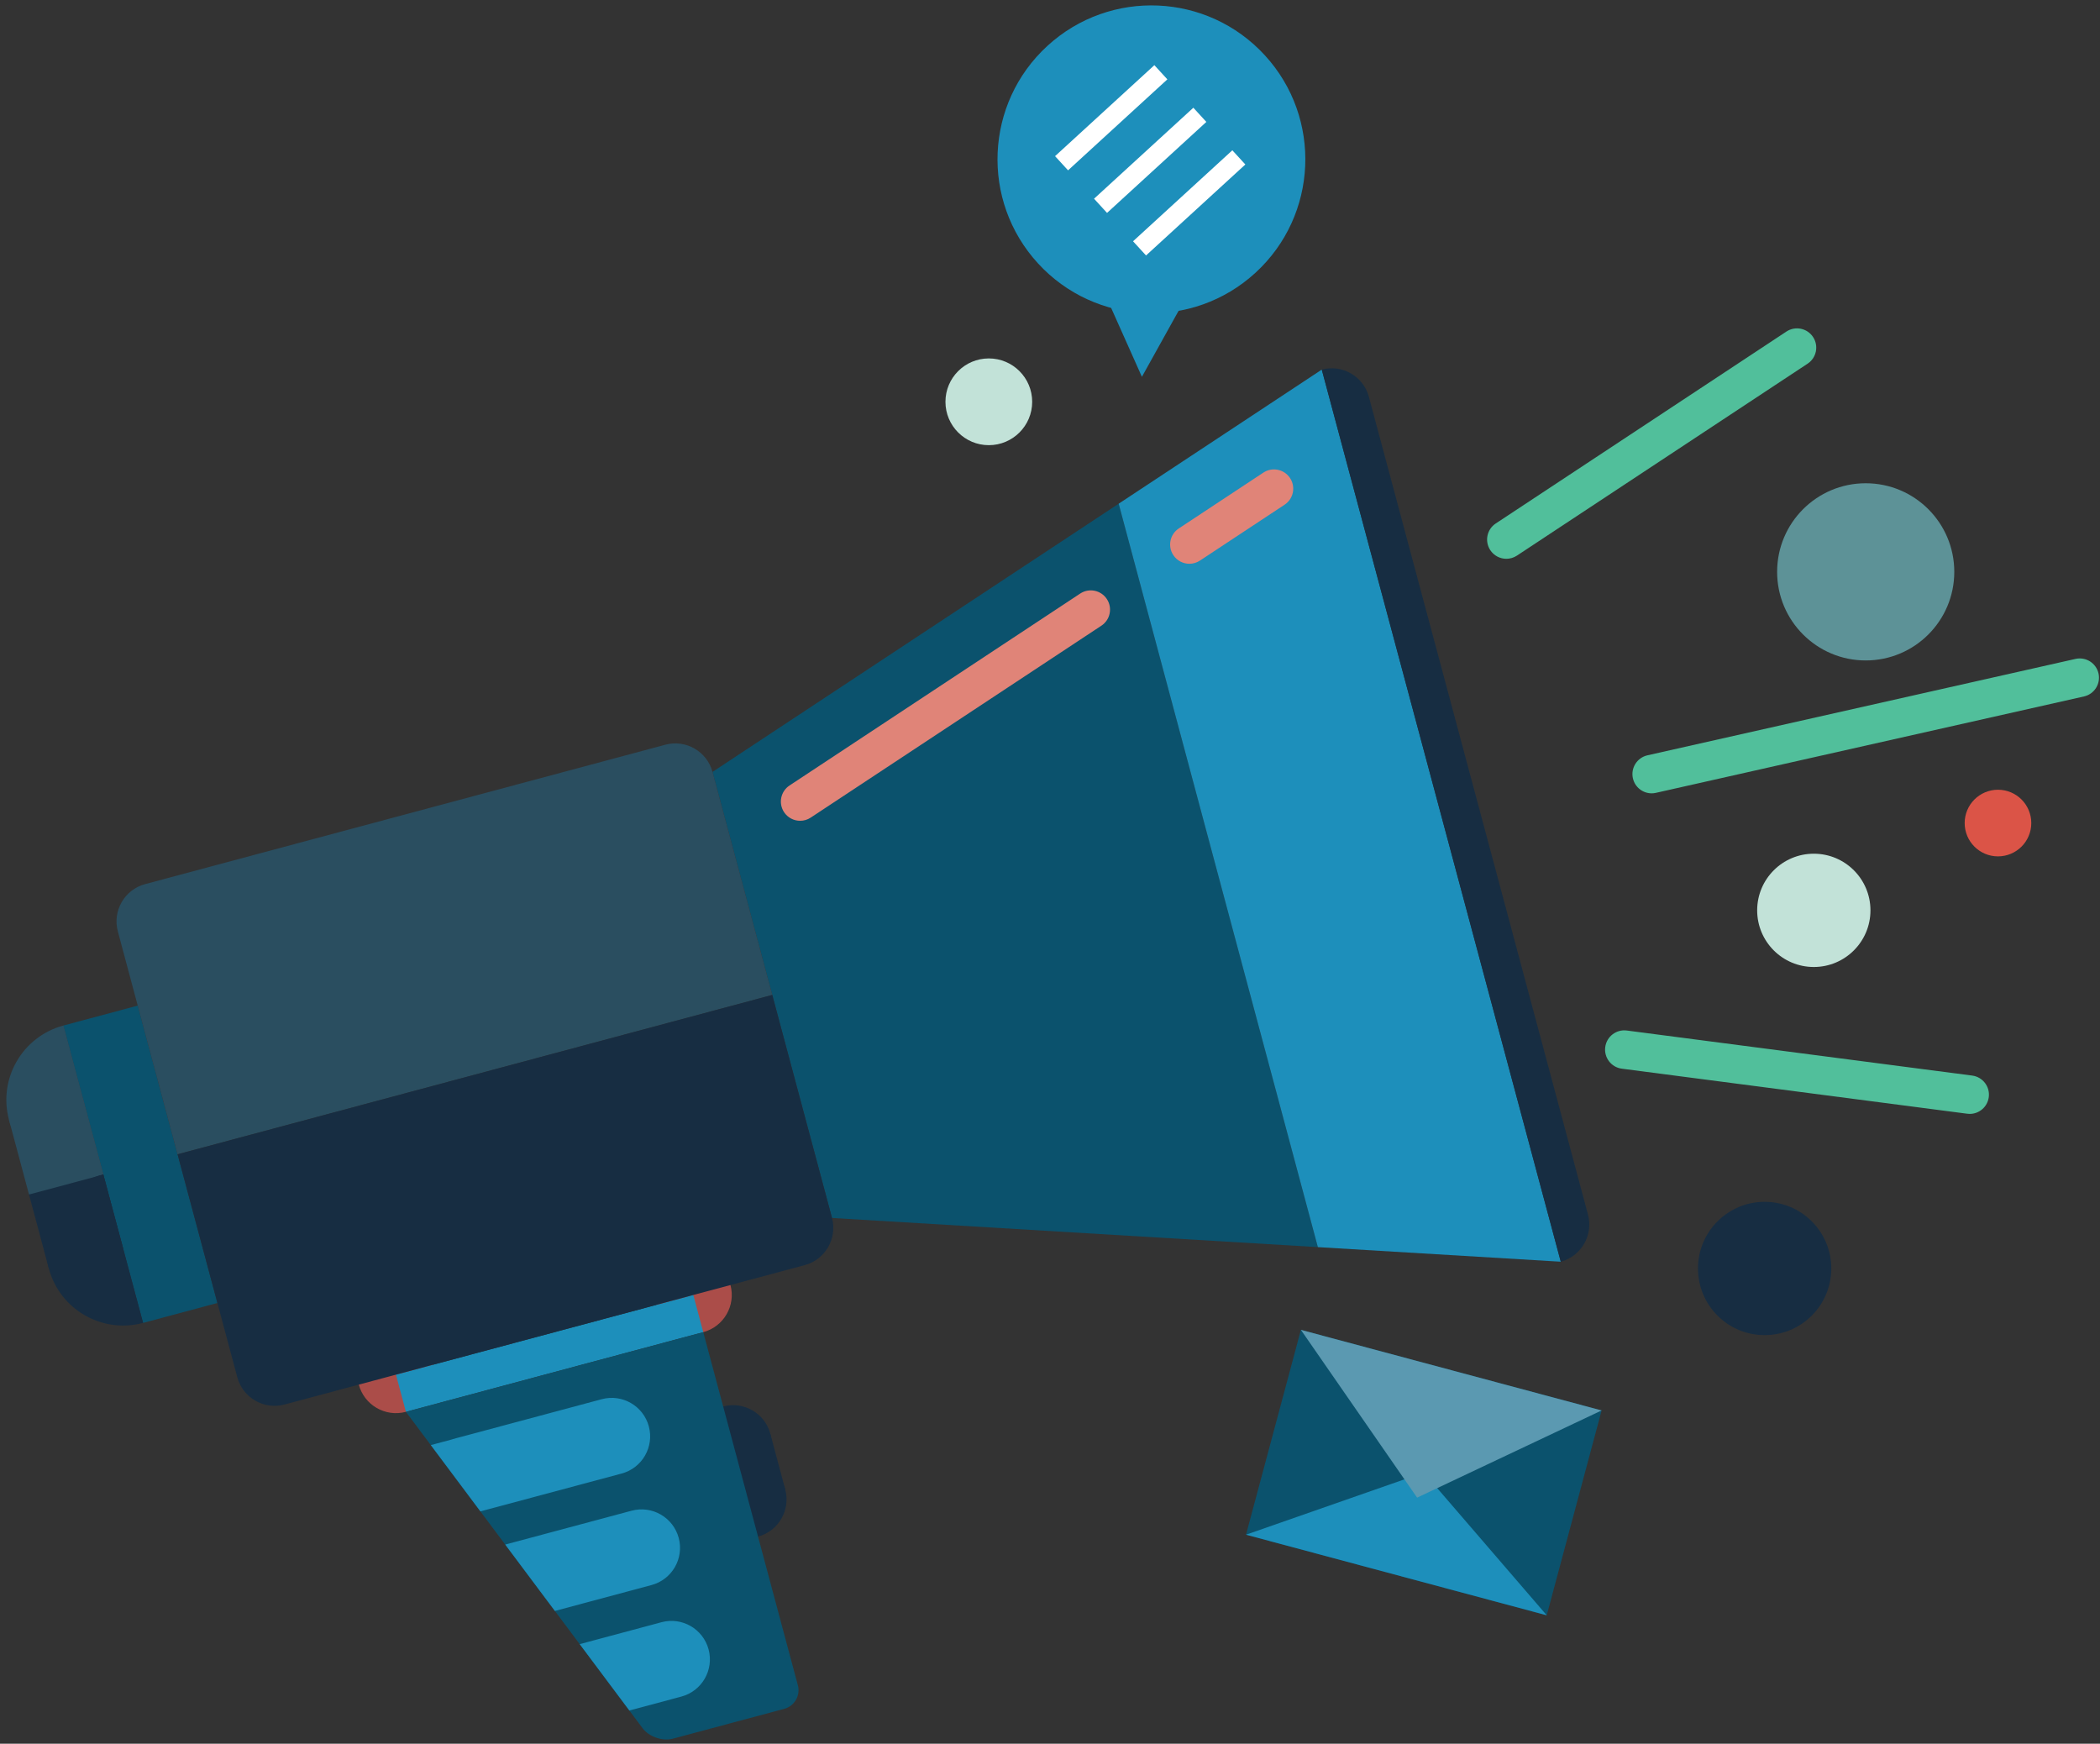 <svg xmlns="http://www.w3.org/2000/svg" width="271" height="225" viewBox="0 0 271 225">
  <rect x="0" y="0" width="271" height="225" fill="#333333" stroke="none"/>
  <g fill="none" fill-rule="evenodd" transform="translate(.07 .14)">
    <polyline fill="#0B526D" points="91.877 99.464 107.299 157.021 169.997 160.784 144.292 64.856 91.877 99.464"/>
    <polyline fill="#1D8FBB" points="170.501 47.553 144.292 64.856 169.997 160.784 201.345 162.666 170.501 47.553"/>
    <path fill="#172D42" d="M170.501,47.553 L201.345,162.666 C203.994,161.956 205.567,159.233 204.856,156.584 L176.582,51.064 C175.872,48.415 173.149,46.843 170.501,47.553"/>
    <path fill="#AB4D49" d="M55.824 175.954C55.114 173.306 52.391 171.733 49.742 172.444 47.093 173.153 45.521 175.876 46.231 178.525 46.941 181.173 49.663 182.746 52.312 182.036 54.961 181.327 56.534 178.604 55.824 175.954M94.195 165.673C93.485 163.024 90.761 161.452 88.114 162.162 85.464 162.871 83.893 165.595 84.602 168.243 85.312 170.892 88.035 172.464 90.684 171.755 93.332 171.045 94.905 168.322 94.195 165.673"/>
    <polyline fill="#172D42" points="18.393 170.562 15.823 160.969 6.23 163.539 18.393 170.562"/>
    <polyline fill="#2A4E60" points="1.09 144.353 10.682 141.784 8.112 132.19 1.09 144.353"/>
    <polyline fill="#0B526D" points="27.986 167.991 18.393 170.562 8.112 132.19 17.705 129.62 27.986 167.991"/>
    <polyline fill="#172D42" points="15.823 160.969 6.23 163.539 3.647 153.897 13.239 151.327 15.823 160.969"/>
    <polyline fill="#2A4E60" points="13.266 151.426 3.674 153.996 1.09 144.353 10.682 141.784 13.266 151.426"/>
    <polyline fill="#1D8FBB" points="51.027 177.24 89.398 166.958 90.684 171.755 52.312 182.036 51.027 177.24"/>
    <path fill="#172D42" d="M18.393,170.562 C13.095,171.981 7.65,168.837 6.23,163.539 C4.811,158.242 7.955,152.796 13.252,151.377 L18.393,170.562"/>
    <path fill="#2A4E60" d="M13.252 151.377C7.955 152.796 2.509 149.651 1.09 144.353-.331 139.056 2.814 133.61 8.112 132.19L13.252 151.377M91.877 99.464C91.17 96.826 88.433 95.247 85.795 95.954L18.646 113.946C16.008 114.653 14.428 117.39 15.134 120.028L22.845 148.806 99.588 128.243 91.877 99.464"/>
    <path fill="#172D42" d="M22.845,148.806 L30.556,177.584 C31.264,180.222 34,181.802 36.638,181.095 L103.788,163.103 C106.426,162.396 108.006,159.659 107.299,157.021 L99.588,128.243 L22.845,148.806"/>
    <polyline fill="#172D42" points="99.336 184.859 101.263 192.053 91.671 194.624 89.743 187.429 99.336 184.859"/>
    <path fill="#172D42" d="M101.263,192.053 C100.554,189.404 97.831,187.832 95.181,188.542 C92.533,189.252 90.961,191.975 91.671,194.624 C92.381,197.273 95.103,198.845 97.752,198.135 C100.402,197.425 101.973,194.702 101.263,192.053"/>
    <path fill="#172D42" d="M99.336,184.859 C98.626,182.21 95.903,180.638 93.254,181.347 C90.605,182.057 89.033,184.78 89.743,187.429 C90.452,190.078 93.175,191.65 95.824,190.94 C98.473,190.23 100.045,187.508 99.336,184.859"/>
    <path fill="#0B526D" d="M88.285,172.398 L54.711,181.394 L52.312,182.036 L53.799,184.023 C53.799,184.023 53.799,184.023 53.799,184.024 L82.863,222.871 C83.68,223.965 85.428,224.57 86.748,224.216 L101.138,220.361 C102.457,220.007 103.247,218.64 102.893,217.32 L90.684,171.755 L88.285,172.398"/>
    <path fill="#1D8FBB" d="M91.373 212.696C90.662 210.047 87.94 208.475 85.291 209.185L74.739 212.012 81.146 220.577 87.861 218.778C90.51 218.068 92.082 215.345 91.373 212.696M87.517 198.307C86.807 195.658 84.084 194.086 81.435 194.796L65.127 199.165 71.535 207.73 84.005 204.389C86.654 203.679 88.226 200.956 87.517 198.307M57.015 186.161C57.002 186.169 56.989 186.18 56.977 186.188 56.989 186.18 57.002 186.169 57.015 186.161zM77.58 180.407L58.394 185.547C58.335 185.563 58.283 185.589 58.225 185.606L55.525 186.329 56.021 186.992C56.167 186.832 56.326 186.681 56.494 186.54 56.326 186.682 56.167 186.832 56.021 186.992L61.924 194.883 80.15 189.999C82.799 189.29 84.371 186.567 83.661 183.917 82.951 181.269 80.229 179.697 77.58 180.407z"/>
    <path fill="#E08478" d="M153.417 72.607C152.61 72.607 151.82 72.214 151.343 71.491 150.588 70.347 150.902 68.807 152.047 68.051L162.967 60.842C164.112 60.086 165.652 60.402 166.407 61.546 167.163 62.69 166.847 64.23 165.703 64.986L154.783 72.195C154.361 72.473 153.887 72.607 153.417 72.607M103.185 105.772C102.379 105.772 101.588 105.38 101.111 104.657 100.356 103.513 100.671 101.973 101.815 101.217L139.325 76.451C140.47 75.695 142.01 76.011 142.765 77.155 143.521 78.299 143.206 79.84 142.062 80.595L104.551 105.361C104.129 105.639 103.655 105.772 103.185 105.772"/>
    <path fill="#51BF9B" d="M194.321 71.964C193.515 71.964 192.724 71.572 192.247 70.849 191.492 69.704 191.807 68.164 192.951 67.409L230.461 42.643C231.607 41.888 233.146 42.203 233.901 43.347 234.657 44.491 234.342 46.032 233.197 46.787L195.688 71.553C195.265 71.831 194.791 71.964 194.321 71.964M254.118 143.592C254.012 143.592 253.904 143.585 253.794 143.57L209.222 137.758C207.863 137.58 206.905 136.335 207.082 134.975 207.259 133.615 208.506 132.655 209.865 132.834L254.436 138.647C255.796 138.824 256.754 140.07 256.577 141.429 256.414 142.681 255.347 143.592 254.118 143.592M213.072 102.228C211.936 102.228 210.912 101.444 210.652 100.29 210.351 98.953 211.191 97.624 212.529 97.322L267.771 84.883C269.111 84.583 270.436 85.422 270.739 86.759 271.04 88.097 270.199 89.426 268.862 89.727L213.62 102.166C213.436 102.208 213.253 102.228 213.072 102.228"/>
    <polyline fill="#0B526D" points="160.725 197.891 199.533 208.29 206.615 181.858 167.807 171.459 160.725 197.891"/>
    <polyline fill="#1D8FBB" points="160.724 197.891 183.67 189.874 199.533 208.29 160.724 197.891"/>
    <polyline fill="#5B99B1" points="206.615 181.858 182.804 193.108 167.807 171.459 206.615 181.858"/>
    <path fill="#1D8FBB" d="M163.164,7.003 C170.573,15.091 170.023,27.655 161.936,35.065 C153.847,42.476 141.283,41.926 133.873,33.837 C126.463,25.75 127.013,13.185 135.101,5.775 C143.189,-1.636 155.754,-1.086 163.164,7.003"/>
    <polyline fill="#1D8FBB" points="154.92 34.758 147.29 48.483 140.888 34.145 148.519 20.42 154.92 34.758"/>
    <polyline fill="#FFF" points="137.76 21.84 136.083 20.009 148.898 8.269 150.575 10.1 137.76 21.84"/>
    <polyline fill="#FFF" points="147.824 32.824 146.146 30.993 158.961 19.253 160.639 21.084 147.824 32.824"/>
    <polyline fill="#FFF" points="142.792 27.332 141.114 25.501 153.929 13.761 155.606 15.592 142.792 27.332"/>
    <path fill="#172D42" d="M236.253,163.539 C236.253,168.29 232.402,172.14 227.652,172.14 C222.902,172.14 219.051,168.29 219.051,163.539 C219.051,158.79 222.902,154.939 227.652,154.939 C232.402,154.939 236.253,158.79 236.253,163.539"/>
    <path fill="#5D9297" d="M252.126,73.65 C252.126,79.963 247.009,85.081 240.695,85.081 C234.382,85.081 229.264,79.963 229.264,73.65 C229.264,67.336 234.382,62.218 240.695,62.218 C247.009,62.218 252.126,67.336 252.126,73.65"/>
    <path fill="#C2E2D8" d="M133.131 51.707C133.131 54.797 130.625 57.303 127.535 57.303 124.444 57.303 121.938 54.797 121.938 51.707 121.938 48.615 124.444 46.11 127.535 46.11 130.625 46.11 133.131 48.615 133.131 51.707M241.308 117.328C241.308 121.365 238.035 124.637 233.998 124.637 229.961 124.637 226.689 121.365 226.689 117.328 226.689 113.291 229.961 110.019 233.998 110.019 238.035 110.019 241.308 113.291 241.308 117.328"/>
    <path fill="#DB5447" d="M262.063,106.065 C262.063,108.438 260.139,110.363 257.764,110.363 C255.391,110.363 253.466,108.438 253.466,106.065 C253.466,103.69 255.391,101.765 257.764,101.765 C260.139,101.765 262.063,103.69 262.063,106.065"/>
  </g>
</svg>

